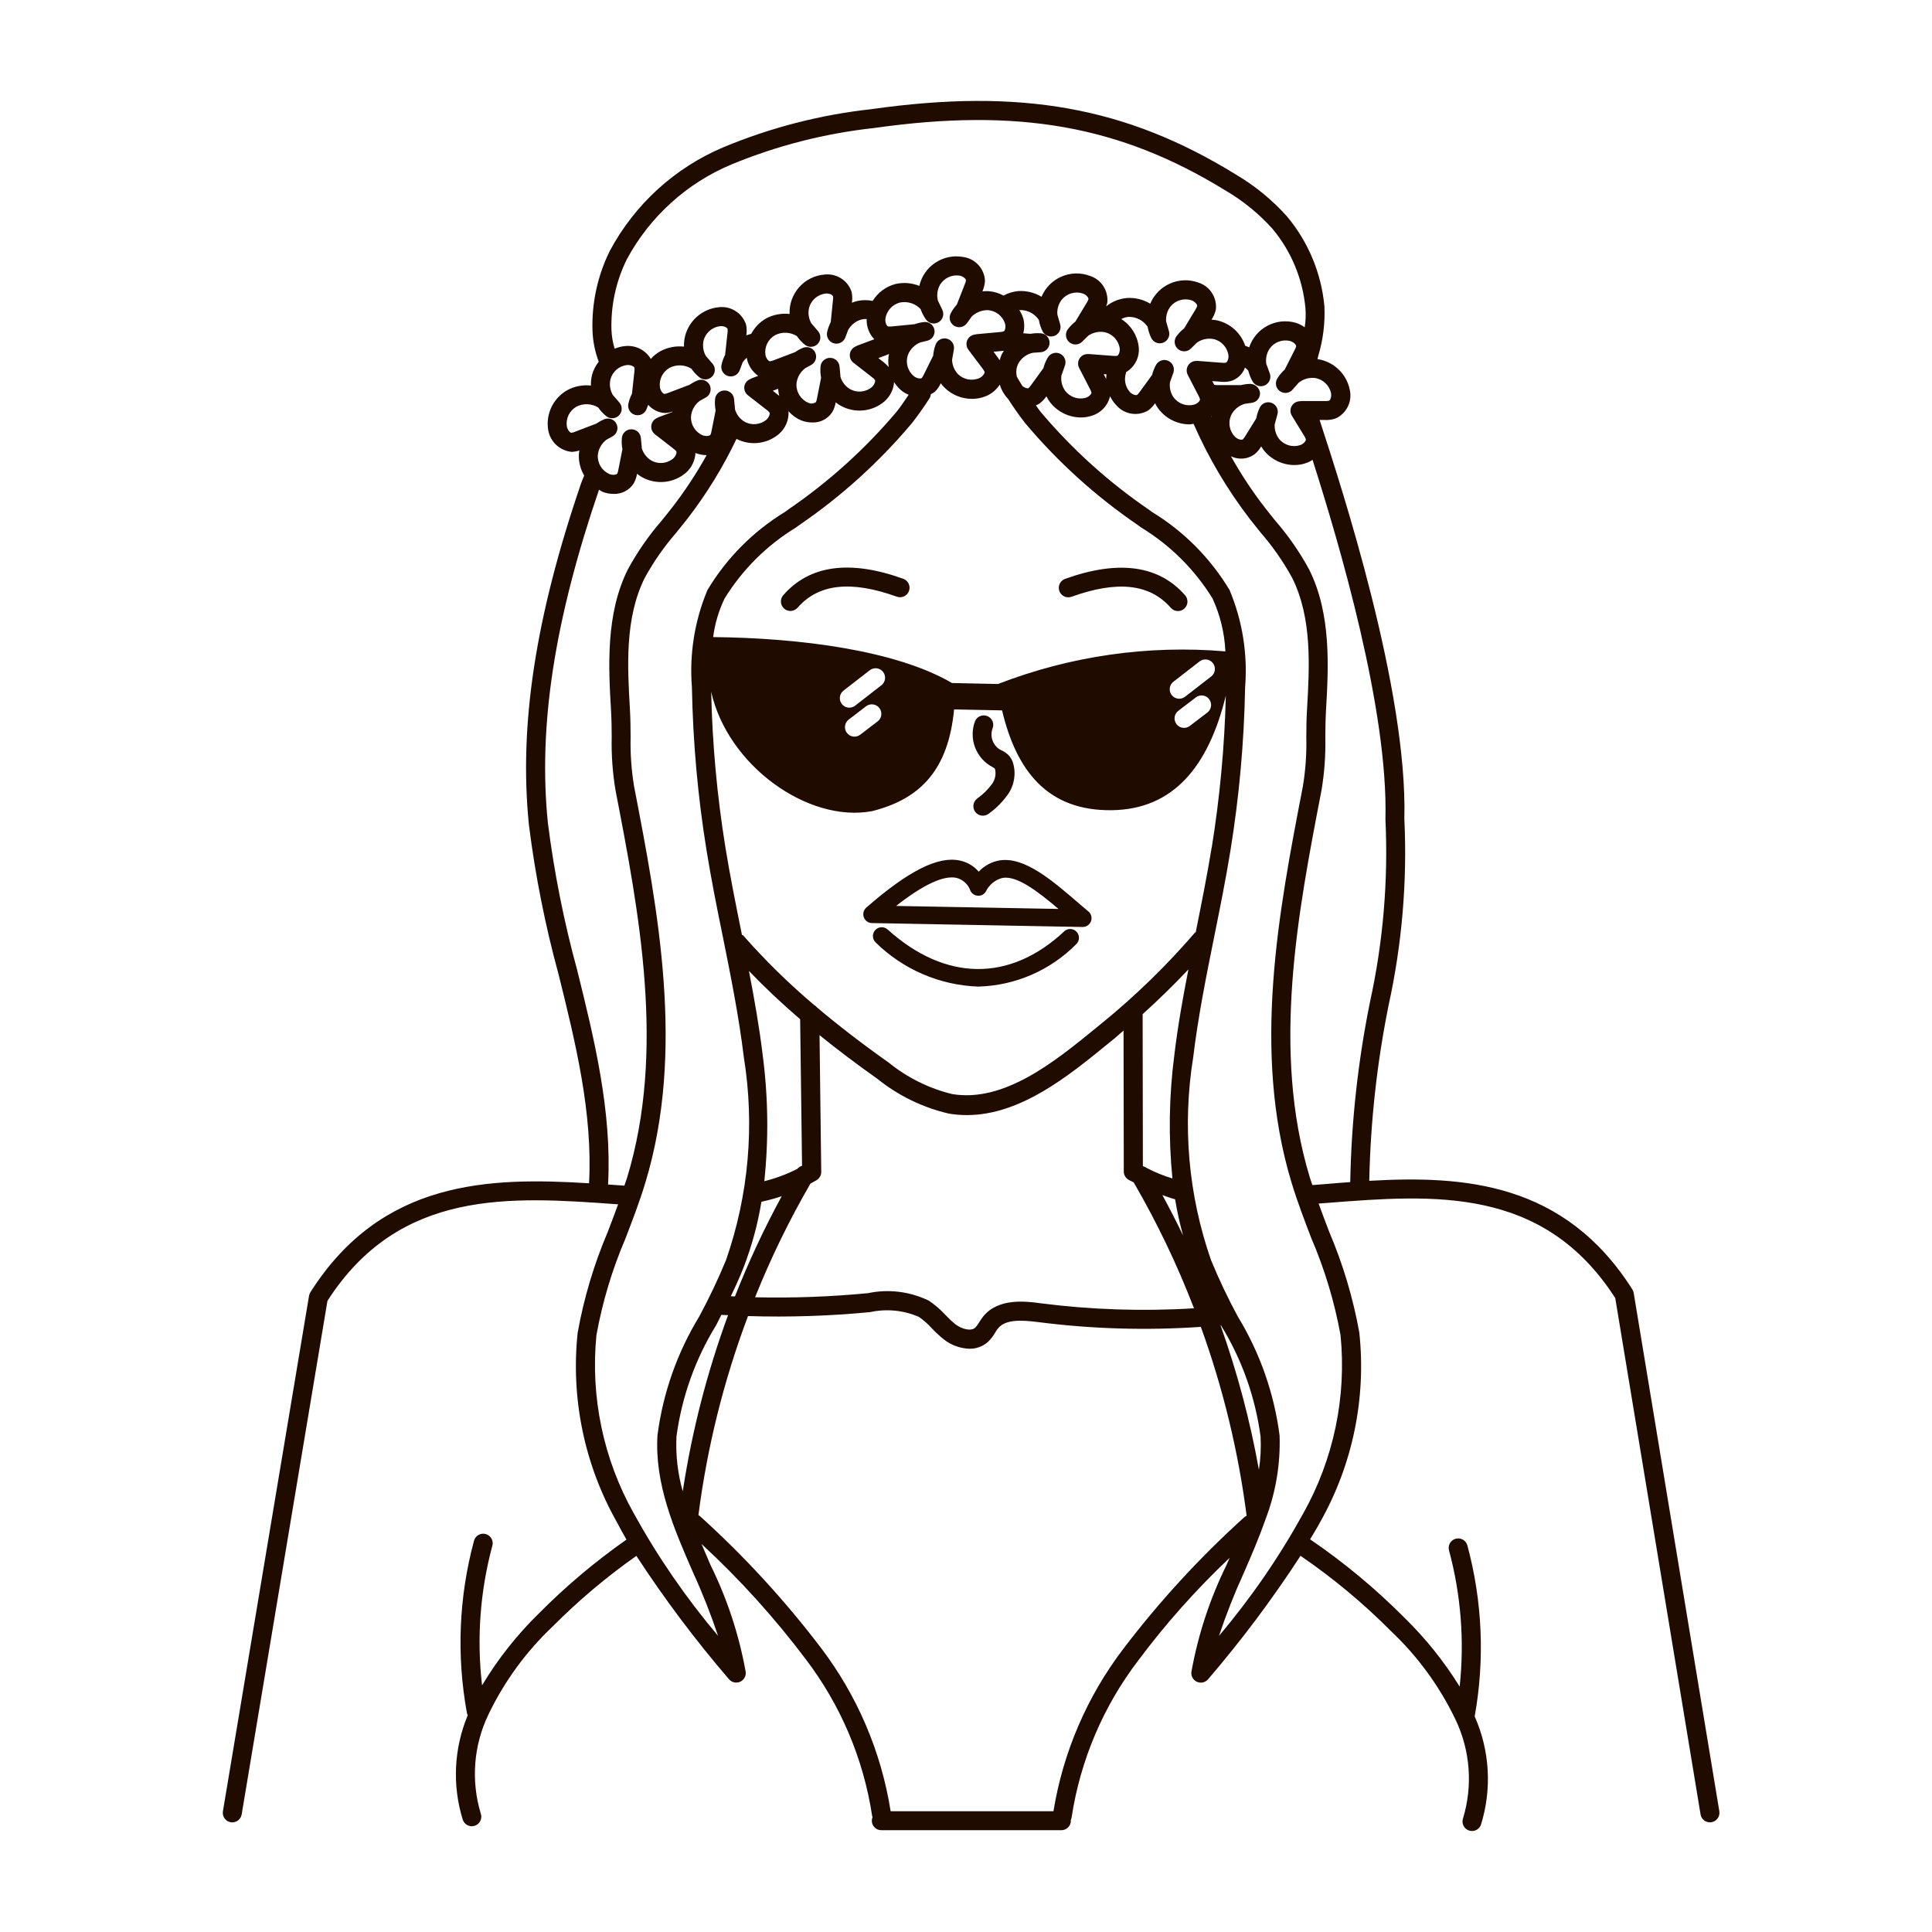 <?xml version="1.0" encoding="UTF-8"?>
<!-- Uploaded to: SVG Repo, www.svgrepo.com, Generator: SVG Repo Mixer Tools -->
<svg width="800px" height="800px" version="1.1" viewBox="144 144 512 512" xmlns="http://www.w3.org/2000/svg">
 <path d="m458.06 301.75c0.441 0.504 0.668 1.164 0.625 1.832-0.043 0.668-0.352 1.293-0.855 1.734-0.508 0.441-1.164 0.664-1.836 0.617-0.668-0.047-1.289-0.359-1.727-0.867-5.543-6.344-14.148-7.297-26.301-2.918-0.629 0.227-1.32 0.195-1.926-0.09-0.605-0.285-1.07-0.797-1.297-1.426-0.473-1.309 0.207-2.754 1.516-3.223 14.141-5.078 24.836-3.617 31.801 4.34zm-74.688-4.367c-14.141-5.09-24.836-3.633-31.797 4.344h0.004c-0.445 0.504-0.668 1.16-0.625 1.828 0.043 0.672 0.352 1.297 0.855 1.734 0.504 0.441 1.164 0.664 1.832 0.617s1.293-0.359 1.73-0.863c5.543-6.34 14.137-7.289 26.293-2.918 1.309 0.473 2.754-0.207 3.227-1.516 0.469-1.309-0.207-2.754-1.52-3.227zm49.082 88.168c0.742 0.637 1.008 1.664 0.672 2.578-0.336 0.918-1.207 1.527-2.184 1.531h-0.047l-55.812-1.039 0.004 0.004c-0.969-0.012-1.828-0.621-2.164-1.531-0.336-0.906-0.078-1.93 0.652-2.566 11.129-9.715 18.988-13.699 24.762-12.484 1.961 0.406 3.731 1.445 5.039 2.961 1.465-1.582 3.414-2.633 5.539-2.992 6.641-1.008 13.828 5.195 21.445 11.777zm-7.934-0.672c-5.543-4.699-11.004-8.867-14.812-8.23-1.949 0.477-3.582 1.805-4.449 3.617-0.434 0.742-1.254 1.172-2.109 1.109-0.855-0.047-1.617-0.555-1.984-1.328-0.586-1.703-1.996-2.988-3.746-3.414-3.394-0.695-8.742 1.809-15.945 7.453zm1.512 5.941c-14.438 13.496-31.52 13.301-46.855-0.543-0.961-0.816-2.398-0.719-3.242 0.215-0.848 0.938-0.797 2.375 0.109 3.25 7.277 7.176 16.988 11.359 27.207 11.715 9.77-0.254 19.066-4.277 25.945-11.223 0.941-0.879 0.992-2.359 0.109-3.305-0.883-0.941-2.359-0.992-3.305-0.109zm-18.852-43.453c0.203 0.078 0.383 0.219 0.5 0.402 0.344 1.375 0.059 2.832-0.777 3.977-1.105 1.516-2.453 2.84-3.988 3.918-1.094 0.859-1.285 2.445-0.426 3.539 0.863 1.094 2.445 1.285 3.539 0.426 1.984-1.418 3.711-3.164 5.109-5.16 1.691-2.426 2.176-5.496 1.316-8.328-0.246-0.781-0.672-1.492-1.238-2.086-0.633-0.582-1.363-1.047-2.156-1.375-1.953-1.148-2.801-3.539-2.008-5.66 0.496-1.27-0.105-2.699-1.355-3.234-1.25-0.535-2.699 0.02-3.273 1.254-1.824 4.727 0.246 10.066 4.777 12.332zm192.46 276.64h-0.004c0.109 0.66-0.047 1.336-0.438 1.879-0.391 0.543-0.977 0.91-1.637 1.02-0.137 0.023-0.277 0.035-0.414 0.035-1.23-0.004-2.281-0.898-2.481-2.113l-22.605-136.83c-19.098-29.68-48.133-27.414-76.223-25.223l-2.387 0.18c0.906 2.519 1.859 5.039 2.801 7.481v0.004c3.652 8.574 6.332 17.531 7.981 26.703 1.867 17.441-1.777 35.027-10.414 50.293-0.805 1.543-1.762 2.992-2.629 4.5 8.984 6.121 17.363 13.086 25.023 20.797 5.59 5.465 10.496 11.586 14.613 18.227 1.301-12.109 0.344-24.355-2.828-36.117-0.348-1.336 0.445-2.699 1.777-3.062 1.332-0.363 2.707 0.414 3.086 1.742 3.996 14.785 4.66 30.273 1.945 45.344 4.008 9.039 4.602 19.223 1.676 28.668-0.348 1.016-1.305 1.703-2.383 1.703-0.277-0.004-0.555-0.047-0.816-0.137-1.316-0.453-2.016-1.883-1.566-3.199 2.641-8.695 1.922-18.062-2.016-26.254-4.203-8.766-9.984-16.688-17.051-23.367-7.352-7.398-15.383-14.086-23.996-19.977-7.426 11.43-15.602 22.355-24.48 32.699-0.715 0.863-1.914 1.148-2.941 0.703-1.031-0.449-1.641-1.52-1.496-2.633 1.758-9.816 4.883-19.336 9.285-28.285l0.848-1.945c-8.828 8.34-16.918 17.422-24.184 27.152-9.309 12.176-15.395 26.504-17.699 41.66-0.039 0.246-0.113 0.484-0.227 0.707 0.012 0.047 0.023 0.094 0.031 0.145 0 0.668-0.266 1.309-0.738 1.781-0.473 0.473-1.113 0.734-1.781 0.734h-47.711c-1.391 0-2.519-1.125-2.519-2.516 0.004-0.328 0.07-0.648 0.191-0.949-0.043-0.102-0.074-0.207-0.102-0.316-2.301-15.156-8.387-29.488-17.695-41.664-8.25-10.945-17.465-21.125-27.535-30.422 0.785 1.855 1.59 3.731 2.41 5.617 4.41 8.945 7.543 18.465 9.305 28.281 0.145 1.113-0.465 2.191-1.496 2.641-1.031 0.445-2.234 0.156-2.949-0.711-8.887-10.332-17.078-21.242-24.52-32.66-7.922 5.57-15.34 11.824-22.168 18.691-7.066 6.68-12.844 14.602-17.051 23.367-3.934 8.191-4.652 17.559-2.012 26.254 0.449 1.316-0.254 2.75-1.57 3.199-0.262 0.09-0.535 0.137-0.812 0.137-1.078 0-2.035-0.684-2.387-1.703-2.832-9.102-2.367-18.914 1.312-27.711-0.094-0.176-0.164-0.359-0.211-0.555-2.797-15.188-2.156-30.812 1.879-45.723 0.375-1.328 1.75-2.106 3.082-1.746 1.332 0.363 2.125 1.73 1.777 3.066-3.254 12.059-4.184 24.625-2.734 37.035 4.203-7.008 9.293-13.441 15.145-19.145 7.117-7.168 14.859-13.688 23.129-19.484-0.867-1.512-1.727-3.023-2.519-4.574-8.633-15.266-12.277-32.852-10.414-50.289 1.652-9.172 4.332-18.129 7.981-26.703 0.918-2.394 1.848-4.832 2.734-7.281l-0.316-0.023c-28.309-2.039-57.586-4.141-76.711 25.594l-22.734 136.11c-0.203 1.211-1.25 2.102-2.481 2.106-0.137 0-0.277-0.012-0.418-0.035-0.656-0.109-1.246-0.477-1.637-1.02-0.387-0.547-0.543-1.223-0.434-1.883l22.824-136.62v0.004c0.055-0.332 0.176-0.648 0.359-0.934 18.879-29.785 47.359-30.516 73.844-28.875 1.008-18.641-3.602-37.336-8.09-55.418h-0.004c-3.543-12.984-6.164-26.207-7.844-39.562-2.672-26.34 1.719-55.078 13.801-90.438 0.215-0.637 0.527-1.375 0.855-2.137-1.004-1.684-1.496-3.621-1.418-5.578 0.023-0.359 0.062-0.715 0.121-1.07-0.648 0.227-1.328 0.348-2.016 0.371-3.148-0.297-5.711-2.672-6.234-5.797-0.695-4.246 1.34-8.477 5.098-10.578 1.906-1.023 4.082-1.438 6.231-1.195-0.035-0.957 0.062-1.91 0.293-2.84 0.355-1.27 0.957-2.453 1.773-3.488-0.98-2.602-1.539-5.344-1.652-8.121-0.246-7.34 1.324-14.633 4.574-21.219 6.598-12.355 17.242-22.066 30.148-27.504 12.512-5.207 25.703-8.602 39.176-10.078 39.508-5.602 67.461-0.613 96.5 17.254v0.004c5.094 2.992 9.695 6.754 13.641 11.152 5.644 6.742 9.105 15.039 9.922 23.793 0.211 4.453-0.34 8.914-1.633 13.184-0.07 0.289-0.133 0.574-0.195 0.863l0.051-0.004c4.258 0.648 7.656 3.894 8.5 8.117 0.723 3.121-0.867 6.32-3.793 7.625-0.926 0.309-1.902 0.438-2.879 0.375h-1.324l0.055 0.168c5.758 17.633 23.293 71.336 22.406 105.51 0.789 16.59-0.617 33.211-4.176 49.43-3.09 15.324-4.805 30.895-5.125 46.527 25.191-1.445 51.746 0.414 69.723 28.781 0.18 0.285 0.301 0.605 0.355 0.938zm-107.17-379.83c-1.562-0.184-3.133 0.277-4.344 1.281l-1.465 1.668c-0.836 1.113-2.414 1.34-3.527 0.504-1.113-0.836-1.34-2.414-0.504-3.527 0.512-0.793 1.125-1.52 1.828-2.152l2.594-5.117c0.191-0.332 0.34-0.684 0.445-1.047 0.039-0.367-0.594-1.109-1.559-1.406-2.066-0.527-4.242 0.273-5.477 2.016-0.785 1.184-1.102 2.625-0.879 4.031l0.934 2.551-0.004-0.004c0.445 1.223-0.113 2.582-1.289 3.141-1.176 0.555-2.582 0.125-3.246-0.992-0.523-0.906-0.918-1.879-1.168-2.894-0.262-0.301-0.559-0.578-0.875-0.82-0.605 1.711-1.988 3.035-3.723 3.566-0.949 0.238-1.93 0.297-2.898 0.172l-2.051-0.156 0.504 0.961 0.047 0.031c0.375 0.074 0.762 0.102 1.148 0.082h5.918c0.812-0.207 1.645-0.32 2.484-0.332 1.297 0.059 2.367 1.035 2.551 2.32 0.105 1.328-0.84 2.508-2.156 2.695l-1.883 0.266-0.004 0.004c-1.602 0.457-2.926 1.582-3.641 3.086-0.844 1.957-0.395 4.231 1.133 5.719 0.75 0.672 1.707 0.828 2.016 0.605 0.262-0.281 0.488-0.59 0.676-0.926l2.871-4.629v-0.004c0.172-0.988 0.48-1.945 0.918-2.852 0.566-1.168 1.934-1.711 3.148-1.254 1.215 0.457 1.887 1.766 1.547 3.019l-0.684 2.519-0.047 0.141c-0.098 1.414 0.332 2.816 1.207 3.934 1.371 1.633 3.606 2.254 5.617 1.559 0.938-0.367 1.512-1.164 1.438-1.512-0.125-0.355-0.293-0.695-0.504-1.008l-3.195-5.223v-0.004c-0.453-0.723-0.504-1.629-0.145-2.402 0.363-0.773 1.094-1.309 1.938-1.426 0.117 0 0.645-0.082 0.762-0.082h6.121c0.383 0.027 0.77 0 1.145-0.078 0.344-0.121 0.719-1.008 0.551-2.016h-0.004c-0.449-2.094-2.152-3.691-4.269-4.008zm-37.477-1.512-0.871 2.453-0.055 0.141-0.004 0.004c-0.203 1.402 0.125 2.828 0.918 4.004 1.246 1.727 3.426 2.508 5.484 1.965 0.969-0.301 1.598-1.047 1.551-1.41-0.102-0.371-0.254-0.723-0.453-1.055l-2.801-5.441c-0.387-0.754-0.371-1.656 0.051-2.398 0.422-0.738 1.188-1.215 2.035-1.266 0.117 0 0.656-0.035 0.754 0l6.106 0.465 0.004-0.004c0.379 0.051 0.766 0.051 1.145 0 0.348-0.102 0.797-0.973 0.695-1.977v0.004c-0.301-2.113-1.867-3.82-3.945-4.293-1.547-0.301-3.144 0.047-4.43 0.957l-1.582 1.559v-0.004c-0.938 0.938-2.441 0.984-3.438 0.109s-1.145-2.371-0.34-3.422c0.57-0.758 1.238-1.434 1.984-2.016l2.961-4.918c0.211-0.312 0.379-0.652 0.504-1.008 0.074-0.398-0.578-1.176-1.449-1.512-2.019-0.676-4.246-0.039-5.609 1.598-0.871 1.129-1.289 2.539-1.172 3.961l0.746 2.613c0.359 1.254-0.301 2.574-1.516 3.043s-2.59-0.066-3.164-1.234c-0.465-0.941-0.789-1.941-0.965-2.977-1.137-1.703-3.074-2.699-5.121-2.629-0.656 0.066-1.293 0.266-1.871 0.578 2.551 1.609 4.246 4.281 4.621 7.273 0.336 2.731-0.98 5.398-3.352 6.793v0.18c-0.602 1.754-0.215 3.695 1.008 5.09 0.695 0.727 1.648 0.945 1.949 0.746 0.285-0.258 0.531-0.555 0.742-0.879l3.203-4.398v0.004c0.242-0.977 0.621-1.914 1.125-2.781 0.672-1.074 2.039-1.48 3.191-0.945 1.148 0.531 1.723 1.836 1.34 3.043zm-17.754 0.539-0.746-0.055 0.648 1.258v0.004c0.008-0.398 0.039-0.793 0.094-1.184zm-7.215-4.098-0.004 0.004c0.418-0.734 1.176-1.211 2.016-1.27 0.117 0 0.641-0.035 0.754 0l6.106 0.465h0.004c0.379 0.043 0.762 0.043 1.145 0 0.348-0.102 0.797-0.973 0.695-1.977-0.301-2.109-1.871-3.812-3.945-4.289-1.543-0.301-3.144 0.043-4.426 0.953l-1.586 1.562c-0.938 0.934-2.441 0.984-3.438 0.109s-1.145-2.371-0.34-3.426c0.57-0.754 1.234-1.434 1.984-2.016l2.957-4.914v0.004c0.207-0.312 0.379-0.652 0.504-1.008 0.07-0.359-0.504-1.148-1.449-1.512h-0.004c-2.019-0.672-4.242-0.039-5.606 1.598-0.871 1.129-1.293 2.539-1.18 3.961l0.75 2.613c0.359 1.254-0.297 2.574-1.512 3.043-1.215 0.469-2.59-0.066-3.168-1.234-0.465-0.938-0.789-1.938-0.961-2.969-1.129-1.715-3.074-2.715-5.125-2.633h-0.066c0.453 0.695 0.809 1.453 1.055 2.246 0.328 1.281 0.328 2.625 0 3.906l1.91 0.141c0.828-0.148 1.676-0.199 2.519-0.152 1.391-0.008 2.523 1.113 2.531 2.504 0.012 1.391-1.109 2.527-2.504 2.535l-1.91 0.137h0.004c-1.629 0.34-3.031 1.363-3.852 2.809-0.551 1.09-0.695 2.34-0.406 3.527 0.473 0.848 0.973 1.684 1.512 2.519 0.629 0.469 1.324 0.68 1.586 0.504 0.277-0.258 0.523-0.551 0.73-0.871l3.203-4.402c0.25-0.984 0.641-1.93 1.156-2.801 0.645-1.141 2.055-1.594 3.242-1.047 1.191 0.547 1.762 1.914 1.316 3.144l-0.867 2.449-0.059 0.152h-0.004c-0.199 1.402 0.129 2.824 0.918 4 1.25 1.727 3.434 2.504 5.492 1.961 0.891-0.277 1.598-1.008 1.547-1.41-0.109-0.371-0.262-0.723-0.453-1.055l-2.801-5.441c-0.398-0.754-0.387-1.652 0.023-2.398zm48.039 285.57-0.004 0.004c-1.391-10.434-4.957-20.453-10.469-29.418h-0.125c4.43 12.445 7.828 25.234 10.156 38.238 0.453-2.91 0.602-5.859 0.438-8.801zm-141.12-32.148c-0.59-0.031-1.184-0.039-1.773-0.074-0.465 0.906-0.918 1.832-1.379 2.727v-0.004c-5.535 8.996-9.121 19.055-10.523 29.523-0.23 4.898 0.332 9.805 1.668 14.523 2.426-15.93 6.449-31.574 12.008-46.695zm1.824-4.961v-0.004c3.582-9.098 7.723-17.965 12.395-26.555-1.766 0.586-3.559 1.078-5.375 1.477-0.973 5.91-2.547 11.707-4.695 17.301-1.008 2.613-2.195 5.195-3.426 7.734zm3.707-86.258c1.422 7.359 2.746 14.828 3.648 22.305v-0.004c1.457 11.086 1.598 22.305 0.426 33.422 3.023-0.75 5.953-1.844 8.73-3.258 0.328-0.398 0.773-0.684 1.273-0.812l-0.504-38.855c-4.922-4.231-9.41-8.457-13.57-12.801zm1.629 86.484v-0.004c9.98 0.234 19.969-0.129 29.906-1.086 5.445-1.148 11.117-0.453 16.121 1.973 1.621 1.082 3.102 2.356 4.414 3.793 0.828 0.887 1.715 1.719 2.656 2.484 1.613 1.234 4.07 1.934 5.246 0.898h-0.004c0.402-0.422 0.75-0.895 1.035-1.402 0.34-0.559 0.711-1.098 1.113-1.613 4.031-4.918 11.281-3.981 15.191-3.457l-0.004 0.004c13.477 1.723 27.086 2.168 40.645 1.328-4.438-11.527-9.781-22.688-15.984-33.371-0.469-0.266-1.008-0.457-1.441-0.746-0.738-0.461-1.184-1.266-1.184-2.133l-0.062-37.34c-0.852 0.719-1.684 1.465-2.519 2.172l-1.578 1.281c-10.449 8.531-23.176 18.938-37.457 18.938v-0.004c-1.586 0.004-3.172-0.129-4.738-0.391-6.922-1.605-13.391-4.75-18.926-9.207-5.606-3.965-10.66-7.789-15.348-11.586l0.449 36.234c0.012 0.879-0.438 1.699-1.184 2.168-0.539 0.336-1.117 0.625-1.672 0.938v-0.004c-5.609 9.68-10.516 19.746-14.676 30.129zm113.42-16.391c-0.875-3.152-1.578-6.348-2.109-9.574-1.195-0.309-2.254-0.742-3.371-1.117 1.914 3.519 3.742 7.082 5.481 10.691zm1.422-70.504c-3.871 4.125-7.93 8.062-12.137 11.871l0.066 40.266 0.066 0.035-0.004-0.004c0.328 0.082 0.633 0.23 0.902 0.434 2.195 1.152 4.496 2.09 6.867 2.805-1.082-10.879-0.91-21.852 0.504-32.695 0.906-7.613 2.262-15.219 3.734-22.711zm6.172-32.242v-0.004c2.152-13.332 3.402-26.801 3.742-40.305-4.625 18.922-14.016 30.168-30.254 30.363-16.922 0.207-25.223-10.34-29.051-26.453l-12.707-0.258c-1.512 15.672-8.59 23.68-21.785 26.969-16.965 3.144-38.258-12.141-42.598-31.668h0.004c0.305 13.844 1.57 27.645 3.781 41.312 1.211 7.457 2.734 15.012 4.207 22.32 0.066 0.316 0.125 0.637 0.191 0.953l0.16-0.141 0.004-0.004c5.844 6.66 12.18 12.879 18.945 18.598 0.305 0.164 0.574 0.391 0.789 0.664 5.644 4.766 11.871 9.574 18.992 14.609 4.91 3.977 10.637 6.82 16.773 8.324 13.844 2.316 27.27-8.645 38.051-17.441l1.582-1.289c8.973-7.297 17.277-15.379 24.812-24.148l0.105 0.098 0.039-0.207c1.457-7.273 2.981-14.828 4.195-22.285zm-87.488-43.094c1.062-0.863 1.238-2.418 0.398-3.5-0.84-1.082-2.391-1.293-3.492-0.477l-7.008 5.445v0.004c-0.527 0.41-0.867 1.012-0.949 1.676s0.102 1.332 0.512 1.859c0.855 1.098 2.438 1.293 3.535 0.438zm-0.59 6.07c-0.848-1.098-2.426-1.301-3.527-0.457l-4.609 3.527c-0.527 0.406-0.875 1.008-0.961 1.672-0.086 0.66 0.094 1.332 0.5 1.859 0.852 1.105 2.434 1.312 3.535 0.461l4.613-3.527v0.004c0.531-0.41 0.875-1.012 0.961-1.676 0.082-0.664-0.102-1.336-0.512-1.863zm87.992-8.402c1.062-0.863 1.238-2.418 0.398-3.5-0.844-1.082-2.394-1.293-3.492-0.477l-7.023 5.449c-1.062 0.863-1.238 2.418-0.398 3.5 0.84 1.078 2.391 1.289 3.492 0.473zm-0.59 6.047c-0.848-1.098-2.426-1.305-3.527-0.461l-4.613 3.527c-0.551 0.402-0.914 1.008-1.008 1.68-0.098 0.672 0.082 1.355 0.496 1.891 0.414 0.539 1.027 0.887 1.703 0.965 0.676 0.078 1.352-0.117 1.879-0.543l4.613-3.527h0.004c1.082-0.848 1.285-2.41 0.453-3.508zm4.297-12.68v-0.004c-0.223-4.84-1.379-9.598-3.406-14-4.738-7.684-11.234-14.137-18.949-18.828l-0.891-0.656v0.004c-11.113-7.594-21.141-16.668-29.801-26.969-1.617-2.07-3.133-4.223-4.535-6.445-0.051-0.055-0.117-0.102-0.168-0.152h0.004c-0.922-1.012-1.609-2.219-2.016-3.527l-0.047-0.074c-0.75 1.16-1.793 2.106-3.023 2.742-1.34 0.672-2.82 1.016-4.32 1.008-2.719 0.008-5.328-1.059-7.266-2.965-0.363-0.363-0.703-0.754-1.008-1.168-0.375 0.84-0.898 1.602-1.551 2.246-0.332 0.266-0.691 0.484-1.078 0.656-0.031 0.379-0.148 0.746-0.348 1.074-1.453 2.285-3.016 4.496-4.691 6.625-8.66 10.301-18.688 19.375-29.801 26.969l-0.906 0.664c-7.707 4.691-14.191 11.141-18.922 18.824-1.543 3.219-2.562 6.668-3.023 10.211 22.746 0.215 48.426 3.465 63.305 12.176l12.188 0.258c19.164-7.43 39.773-10.387 60.254-8.645zm-77.102-85.18c0.227 1.305-0.602 2.566-1.891 2.879l-1.84 0.445c-1.547 0.609-2.758 1.855-3.328 3.418-0.656 2.031 0.012 4.254 1.676 5.586 0.746 0.555 1.75 0.691 2.051 0.414v-0.004c0.234-0.309 0.43-0.648 0.578-1.008l2.418-4.887h0.004c0.078-1 0.293-1.984 0.637-2.926 0.445-1.23 1.762-1.918 3.027-1.574 1.266 0.34 2.055 1.594 1.82 2.883l-0.449 2.562-0.023 0.145v0.004c0.035 1.418 0.594 2.773 1.57 3.801 1.52 1.488 3.801 1.891 5.738 1.008 0.836-0.422 1.41-1.258 1.293-1.648h0.004c-0.168-0.344-0.375-0.664-0.621-0.957l-3.684-4.902c-0.492-0.672-0.621-1.547-0.344-2.336 0.281-0.785 0.934-1.383 1.742-1.594 0.117-0.031 0.637-0.145 0.75-0.156l6.102-0.562v-0.004c0.379-0.012 0.758-0.074 1.121-0.184 0.332-0.156 0.625-1.094 0.359-2.066-0.652-2.031-2.484-3.449-4.609-3.566-1.566-0.004-3.07 0.598-4.199 1.676l-1.309 1.809c-0.773 1.066-2.238 1.359-3.359 0.668-1.125-0.691-1.523-2.133-0.918-3.301 0.438-0.84 0.984-1.621 1.621-2.32l2.09-5.34c0.16-0.344 0.273-0.711 0.34-1.086 0-0.363-0.695-1.043-1.684-1.246-2.106-0.332-4.199 0.668-5.258 2.519-0.676 1.258-0.855 2.719-0.504 4.102l1.176 2.457h-0.004c0.562 1.176 0.137 2.586-0.984 3.254-1.121 0.664-2.562 0.367-3.328-0.688-0.613-0.848-1.102-1.781-1.441-2.773-1.402-1.496-3.484-2.152-5.496-1.738-2.066 0.527-3.594 2.269-3.848 4.387-0.074 1.008 0.387 1.863 0.742 1.953h-0.004c0.383 0.035 0.766 0.027 1.145-0.031l5.891-0.578c0.789-0.281 1.605-0.473 2.438-0.566 1.336-0.164 2.562 0.746 2.793 2.074zm-12.051 6.394c-0.309 0.137-0.625 0.273-0.887 0.367l-1.926 0.719 1.328 1.031c0.516 0.406 0.988 0.855 1.422 1.348-0.18-1.152-0.16-2.324 0.062-3.469zm-10.375 0.141v-0.004c0.066-0.848 0.559-1.605 1.309-2.016 0.102-0.055 0.574-0.301 0.684-0.344l4.488-1.684 0.004 0.004c-1.375-1.441-2.102-3.379-2.016-5.367-0.426-0.02-0.852 0.016-1.266 0.105-1.523 0.383-2.824 1.367-3.613 2.727l-0.789 2.086c-0.473 1.227-1.805 1.883-3.062 1.512-1.258-0.371-2.023-1.648-1.754-2.934 0.199-0.926 0.52-1.82 0.957-2.66l0.578-5.691c0.062-0.379 0.078-0.762 0.047-1.145-0.09-0.352-0.941-0.84-1.953-0.754-2.117 0.23-3.875 1.742-4.414 3.805-0.32 1.391-0.105 2.852 0.602 4.094l1.77 2.051c0.859 0.988 0.824 2.469-0.086 3.406-0.91 0.941-2.391 1.027-3.406 0.203-0.809-0.66-1.523-1.43-2.113-2.289-1.746-1.082-3.93-1.172-5.758-0.242-1.859 1.043-2.879 3.129-2.566 5.234 0.188 1.008 0.855 1.699 1.223 1.699 0.379-0.066 0.75-0.18 1.102-0.332l5.543-2.102h-0.004c0.688-0.48 1.43-0.879 2.207-1.184 1.219-0.43 2.566 0.133 3.117 1.301 0.551 1.168 0.129 2.566-0.98 3.231l-1.672 0.918c-1.332 1-2.176 2.519-2.316 4.176-0.098 2.133 1.129 4.102 3.082 4.953 0.668 0.344 1.473 0.289 2.086-0.145 0.148-0.355 0.25-0.727 0.301-1.105l1.055-5.344c-0.184-0.984-0.234-1.988-0.148-2.988 0.121-1.301 1.215-2.297 2.519-2.293 1.309-0.004 2.398 0.988 2.519 2.289l0.242 2.59v0.145c0.406 1.359 1.305 2.519 2.519 3.254 1.855 1.047 4.168 0.836 5.805-0.527 0.699-0.625 1.008-1.582 0.812-1.93h-0.004c-0.246-0.289-0.527-0.543-0.84-0.762l-4.84-3.762c-0.672-0.52-1.035-1.34-0.969-2.184zm-27.977 8.66v-0.004c0.066-0.848 0.559-1.605 1.309-2.016 0.102-0.059 0.57-0.301 0.68-0.348l1.719-0.641v0.004c-1.566-1.094-2.652-2.75-3.023-4.625v-0.195-0.004c-0.426 0.363-0.797 0.785-1.105 1.25l-0.781 2.082c-0.461 1.242-1.805 1.914-3.074 1.543-1.273-0.375-2.035-1.672-1.75-2.965 0.203-0.926 0.523-1.82 0.957-2.66l0.621-5.703c0.059-0.375 0.074-0.754 0.039-1.133-0.09-0.363-0.926-0.855-1.953-0.766-2.117 0.23-3.871 1.746-4.414 3.805-0.316 1.391-0.105 2.852 0.602 4.094l1.773 2.055v0.004c0.848 0.984 0.805 2.457-0.102 3.391-0.902 0.938-2.371 1.027-3.387 0.215-0.812-0.66-1.527-1.434-2.121-2.297-1.746-1.074-3.93-1.164-5.758-0.23-1.859 1.039-2.879 3.121-2.57 5.227 0.191 1.008 0.863 1.699 1.23 1.699 0.375-0.062 0.742-0.172 1.094-0.328l5.543-2.102h-0.004c0.691-0.48 1.434-0.879 2.215-1.188 1.219-0.43 2.562 0.133 3.117 1.301 0.551 1.172 0.125 2.566-0.98 3.234l-1.676 0.922h-0.004c-1.332 0.996-2.172 2.512-2.312 4.172-0.094 2.129 1.129 4.098 3.082 4.949 0.855 0.332 1.879 0.203 2.086-0.145 0.148-0.355 0.25-0.727 0.305-1.109l1.059-5.332v0.004c-0.191-0.988-0.242-1.996-0.152-3 0.117-1.301 1.211-2.297 2.519-2.289 1.305-0.008 2.398 0.984 2.519 2.285l0.246 2.586v0.156c0.41 1.355 1.305 2.516 2.519 3.25 1.855 1.039 4.164 0.832 5.805-0.531 0.695-0.625 1.008-1.582 0.812-1.926h-0.004c-0.246-0.289-0.531-0.547-0.848-0.766l-4.836-3.762c-0.672-0.508-1.047-1.324-0.996-2.168zm7.559 0.945 1.328 1.031c0.117 0.09 0.262 0.227 0.395 0.332-0.164-0.621-0.266-1.258-0.305-1.898zm58.504-10.344 1.008 1.352c0.191 0.25 0.414 0.57 0.629 0.902h-0.004c0.133-0.531 0.309-1.051 0.531-1.547 0.168-0.316 0.352-0.625 0.555-0.922h-0.062c-0.035-0.012-0.07-0.023-0.105-0.035l-0.504 0.066zm57.691 17.285c0-0.09 0.051-0.172 0.066-0.258-0.047 0.047-0.082 0.09-0.125 0.133zm-158.94-23c0.07 1.668 0.352 3.316 0.844 4.91 0.941-0.398 1.945-0.641 2.965-0.715 2.68-0.211 5.246 1.117 6.617 3.43 0.73-0.828 1.598-1.527 2.562-2.066 1.91-1.016 4.082-1.434 6.234-1.199-0.031-0.957 0.066-1.914 0.297-2.84 1.09-4.168 4.672-7.207 8.961-7.606 3.176-0.359 6.168 1.547 7.18 4.578 0.203 0.949 0.23 1.926 0.082 2.887 0.422-0.164 0.855-0.301 1.301-0.406 0.891-1.703 2.254-3.117 3.922-4.074 1.91-1.02 4.086-1.434 6.238-1.188-0.219-5.402 3.867-10.016 9.254-10.449 3.176-0.367 6.168 1.543 7.18 4.574 0.199 0.949 0.227 1.926 0.082 2.887 0.488-0.199 0.996-0.359 1.512-0.473 1.312-0.277 2.668-0.277 3.981 0 1.367-2.211 3.531-3.816 6.043-4.484 2.113-0.484 4.32-0.309 6.328 0.504 1.207-5.273 6.359-8.652 11.676-7.66 3.168 0.461 5.57 3.098 5.727 6.297-0.055 0.969-0.285 1.922-0.68 2.809 0.531-0.066 1.07-0.082 1.605-0.055 1.398 0.098 2.762 0.5 3.992 1.172 1.207-0.664 2.539-1.07 3.914-1.195 2.156-0.133 4.305 0.395 6.156 1.512 2.094-4.988 7.754-7.438 12.824-5.539 3.047 0.98 4.973 3.984 4.594 7.164-0.074 0.316-0.18 0.629-0.312 0.926 1.582-1.281 3.512-2.055 5.543-2.227 2.156-0.137 4.305 0.391 6.156 1.512 2.086-4.981 7.719-7.441 12.789-5.59 3.051 0.984 4.977 3.988 4.598 7.172-0.219 0.945-0.609 1.844-1.145 2.648 0.535 0.031 1.066 0.102 1.59 0.211 3.438 0.816 6.211 3.352 7.332 6.703 0.359 0.121 0.711 0.266 1.059 0.426 1.703-5.133 7.156-8.004 12.352-6.508 0.848 0.27 1.645 0.672 2.359 1.195 0.27-1.684 0.336-3.394 0.195-5.094-0.711-7.731-3.758-15.059-8.73-21.016-3.606-4-7.805-7.422-12.449-10.145-27.93-17.18-54.914-21.988-93.145-16.559-12.988 1.414-25.711 4.664-37.785 9.656-11.836 4.949-21.617 13.809-27.711 25.098-2.891 5.84-4.293 12.305-4.086 18.816zm-3.969 24.746v0.004c0.684-0.48 1.422-0.879 2.195-1.191 1.219-0.43 2.566 0.133 3.117 1.305 0.551 1.168 0.129 2.566-0.98 3.231l-1.668 0.918c-1.336 0.996-2.18 2.516-2.32 4.176-0.098 2.129 1.129 4.094 3.082 4.949 0.863 0.336 1.875 0.203 2.086-0.141v-0.004c0.145-0.352 0.246-0.723 0.301-1.102l1.059-5.34c-0.188-0.984-0.238-1.992-0.148-2.992 0.117-1.305 1.211-2.297 2.516-2.293 1.305-0.008 2.398 0.984 2.519 2.281l0.242 2.59v0.156c0.41 1.359 1.309 2.516 2.519 3.25 1.855 1.047 4.168 0.836 5.805-0.527 0.75-0.676 1.008-1.621 0.812-1.93-0.25-0.293-0.535-0.551-0.848-0.766l-4.832-3.754c-0.656-0.523-1.012-1.34-0.941-2.18 0.066-0.836 0.551-1.586 1.285-1.992 0.105-0.055 0.578-0.309 0.691-0.348l3.629-1.355v-0.105h-0.004c-0.648 0.223-1.328 0.348-2.016 0.367-1.699-0.109-3.285-0.895-4.402-2.176l-0.43 1.133c-0.461 1.238-1.801 1.906-3.07 1.535-1.266-0.371-2.031-1.66-1.75-2.953 0.199-0.922 0.523-1.816 0.957-2.66l0.621-5.703c0.059-0.375 0.07-0.762 0.039-1.141-0.102-0.395-1.043-0.828-1.953-0.754l-0.004-0.004c-2.117 0.23-3.871 1.746-4.41 3.805-0.32 1.391-0.105 2.852 0.598 4.09l1.773 2.055v0.004c0.848 0.984 0.805 2.457-0.098 3.391-0.906 0.938-2.375 1.027-3.387 0.215-0.816-0.656-1.527-1.426-2.121-2.289-1.746-1.078-3.93-1.172-5.762-0.238-1.855 1.043-2.875 3.125-2.562 5.234 0.176 0.918 0.816 1.699 1.223 1.699v-0.004c0.375-0.062 0.742-0.176 1.09-0.328zm7.391 201.97c0.246-0.75 0.527-1.512 0.754-2.242 10.207-33.645 3.129-70.27-3.113-102.59-0.77-4.633-1.109-9.328-1.004-14.023 0-2.312-0.039-4.648-0.176-7.055-0.66-11.391-1.477-25.574 4.484-37.449h-0.004c2.508-4.602 5.508-8.922 8.945-12.883 0.934-1.152 1.859-2.301 2.766-3.473v0.004c3.394-4.391 6.449-9.031 9.145-13.887-0.992 0-1.977-0.184-2.898-0.543l-0.059-0.035h-0.004c-0.105 2.012-1.012 3.898-2.516 5.238-3.269 2.809-7.949 3.269-11.699 1.148-0.441-0.258-0.867-0.547-1.266-0.863-0.145 0.902-0.449 1.773-0.902 2.574-1.16 1.793-3.188 2.844-5.324 2.754-0.992 0-1.973-0.184-2.898-0.539-0.332-0.168-0.648-0.363-0.957-0.574-11.84 34.648-16.148 62.699-13.551 88.293 1.66 13.117 4.238 26.102 7.723 38.859 4.586 18.48 9.266 37.586 8.227 56.98l2.727 0.191zm18.223 102.57c-5.039-11.539-10.23-23.473-9.457-36.395 1.445-11.172 5.219-21.914 11.086-31.531 2.613-4.848 4.977-9.824 7.078-14.914 6.012-17.242 7.637-35.707 4.727-53.734-1.305-10.797-3.496-21.699-5.621-32.242-1.512-7.356-3.023-14.957-4.246-22.512h-0.004c-2.324-14.324-3.621-28.793-3.891-43.297-0.703-8.805 0.707-17.648 4.117-25.797 5.059-8.438 12.086-15.523 20.48-20.656l0.902-0.656c10.738-7.324 20.43-16.078 28.812-26.016 1.125-1.43 2.121-2.926 3.125-4.418h-0.004c-0.547-0.223-1.066-0.504-1.555-0.836-0.914-0.691-1.688-1.547-2.293-2.519-0.152 1.957-1.055 3.777-2.519 5.082-3.266 2.809-7.941 3.266-11.691 1.148-0.445-0.25-0.871-0.543-1.266-0.863-0.148 0.902-0.457 1.777-0.91 2.574-1.156 1.801-3.184 2.852-5.32 2.758-0.992 0-1.973-0.184-2.898-0.539-1.297-0.547-2.449-1.383-3.383-2.438 0.145 2.289-0.789 4.512-2.516 6.016-3.144 2.68-7.594 3.199-11.266 1.316-3.598 7.539-7.988 14.672-13.102 21.281-0.926 1.188-1.879 2.367-2.828 3.527h0.004c-3.207 3.68-6.012 7.695-8.363 11.973-5.352 10.676-4.609 23.543-3.953 34.902 0.145 2.488 0.168 4.914 0.18 7.305v0.004c-0.102 4.387 0.207 8.77 0.922 13.098 6.352 32.891 13.551 70.172 2.988 105-1.512 5.039-3.426 9.992-5.266 14.793-3.523 8.219-6.106 16.812-7.699 25.613-1.621 16.398 1.836 32.898 9.906 47.266 6.356 11.52 13.832 22.383 22.324 32.434-1.906-5.691-4.106-11.273-6.602-16.727zm145.99-14.652v0.004c0.203-0.18 0.438-0.324 0.688-0.43-2.195-17.086-6.266-33.879-12.137-50.07-14.375 0.988-28.809 0.562-43.098-1.266-4.066-0.504-8.566-0.883-10.637 1.652-0.27 0.352-0.523 0.715-0.75 1.098-0.523 0.934-1.184 1.781-1.957 2.519-1.344 1.184-3.078 1.824-4.867 1.793-2.469-0.078-4.852-0.941-6.793-2.469-1.125-0.906-2.188-1.891-3.18-2.941-1.035-1.145-2.195-2.168-3.465-3.047-4.07-1.758-8.59-2.191-12.922-1.246-10.746 1.031-21.547 1.379-32.336 1.043-6.41 17.016-10.82 34.715-13.141 52.75 0.125 0.066 0.246 0.141 0.359 0.227 11.746 10.613 22.484 22.293 32.07 34.895 9.664 12.699 16.023 27.594 18.512 43.355h43.145c2.543-15.605 8.871-30.348 18.438-42.938 9.586-12.609 20.324-24.301 32.07-34.926zm17.863-73.91c-1.84-4.801-3.738-9.77-5.266-14.797-10.578-34.828-3.367-72.109 2.988-105l0.004 0.008c0.711-4.328 1.02-8.715 0.914-13.102 0-2.402 0.039-4.832 0.188-7.324 0.656-11.355 1.395-24.223-3.953-34.902-2.344-4.273-5.133-8.281-8.328-11.957-0.953-1.184-1.906-2.363-2.836-3.559-5.992-7.789-11.016-16.277-14.953-25.281-0.355 0.074-0.711 0.125-1.07 0.156-3.305-0.012-6.402-1.598-8.344-4.277-0.293-0.418-0.559-0.859-0.785-1.316-0.508 0.762-1.156 1.422-1.902 1.953-2.789 1.594-6.312 0.98-8.398-1.461-0.66-0.695-1.207-1.488-1.629-2.348-0.59 2.512-2.5 4.508-4.988 5.203-0.887 0.277-1.812 0.414-2.746 0.414-3.305-0.012-6.406-1.605-8.348-4.281-0.293-0.418-0.559-0.859-0.785-1.316-0.516 0.758-1.16 1.422-1.906 1.953-0.277 0.18-0.57 0.332-0.875 0.457 0.395 0.527 0.734 1.066 1.145 1.586 8.375 9.945 18.062 18.707 28.797 26.043l0.887 0.645c8.398 5.129 15.434 12.215 20.496 20.656 3.41 8.145 4.82 16.988 4.113 25.789-0.266 14.508-1.57 28.977-3.894 43.297-1.223 7.559-2.762 15.156-4.242 22.512-2.125 10.535-4.324 21.438-5.621 32.242-2.914 18.027-1.289 36.496 4.727 53.738 2.098 5.09 4.461 10.07 7.078 14.914 5.867 9.617 9.641 20.359 11.086 31.531 0.258 7.562-1 15.098-3.699 22.168-0.027 0.098-0.059 0.191-0.098 0.285-1.664 4.731-3.668 9.367-5.656 13.934v0.004c-2.496 5.453-4.699 11.035-6.602 16.727 8.492-10.047 15.969-20.91 22.32-32.434 8.059-14.363 11.512-30.855 9.891-47.246-1.594-8.797-4.18-17.391-7.703-25.609zm10.277-14.965 0.004 0.008c0.297-16.027 2.047-31.996 5.231-47.707 3.484-15.891 4.863-32.172 4.098-48.426 0.746-29.078-12.148-72.75-19.312-95.262h0.004c-0.438 0.289-0.902 0.535-1.387 0.73-1.094 0.43-2.262 0.645-3.434 0.641-3.055 0-5.949-1.348-7.918-3.684-0.324-0.398-0.617-0.816-0.879-1.258-0.457 0.793-1.051 1.5-1.754 2.086-1.824 1.324-4.231 1.531-6.254 0.539 2.652 4.75 5.66 9.297 8.988 13.602 0.906 1.176 1.844 2.328 2.777 3.488 3.43 3.953 6.426 8.27 8.93 12.867 5.961 11.879 5.144 26.059 4.484 37.449-0.137 2.414-0.156 4.762-0.176 7.078 0.102 4.688-0.234 9.379-1.008 14.004-6.242 32.32-13.32 68.945-3.113 102.59 0.207 0.684 0.469 1.371 0.691 2.055l3.652-0.281c2.106-0.195 4.238-0.352 6.379-0.508z" fill="#1f0b00"/>
</svg>